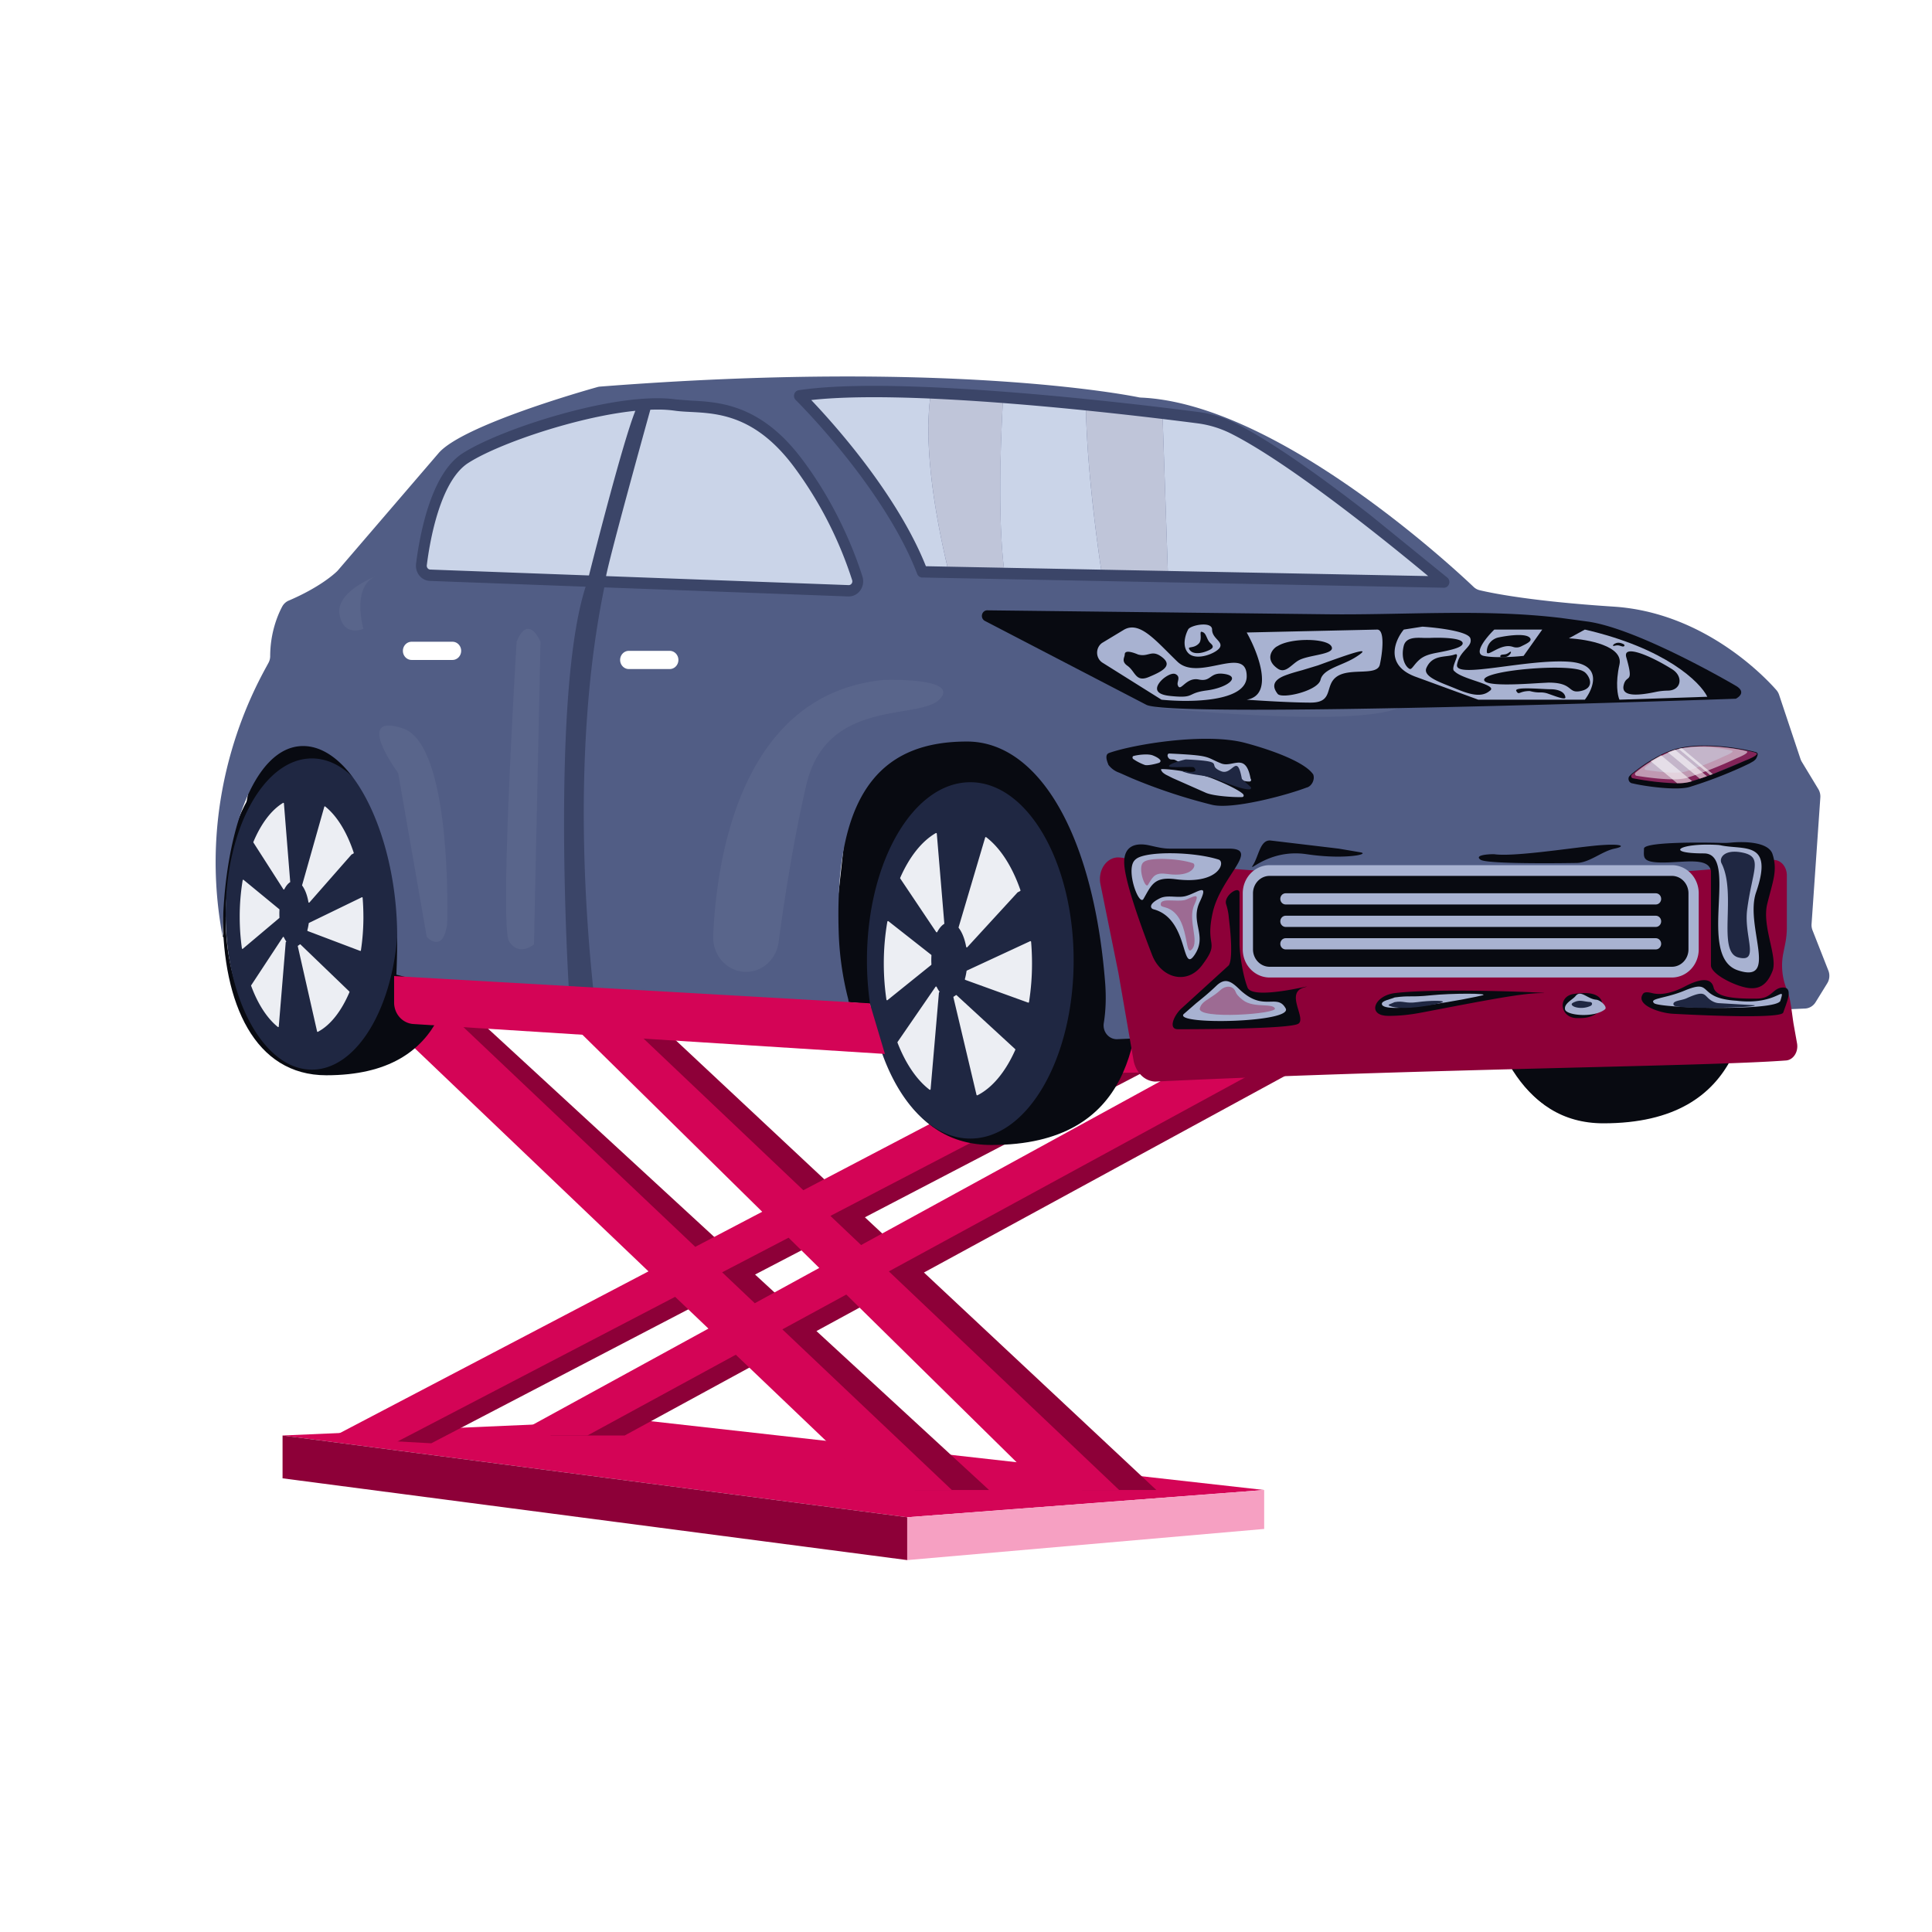 <svg xmlns="http://www.w3.org/2000/svg" xmlns:xlink="http://www.w3.org/1999/xlink" viewBox="0 0 36 36" fill="none"><style><![CDATA[.B{fill:#080a11}.C{fill:#a8b2d1}.D{fill:#8d0038}.E{fill:#1f2742}.F{fill:#d40456}.G{fill-rule:evenodd}.H{fill:#eceef3}]]></style><defs><filter id="A" x="126.27" y="71.806" width="68.034" height="24.885" filterUnits="userSpaceOnUse" color-interpolation-filters="sRGB"><feFlood flood-opacity="0"/><feBlend in="SourceGraphic" result="B"/><feColorMatrix in="SourceAlpha" values="0 0 0 0 0 0 0 0 0 0 0 0 0 0 0 0 0 0 127 0" result="C"/><feOffset/><feGaussianBlur stdDeviation="4"/><feComposite k4="0" k1="0" in2="C" operator="arithmetic" k2="-1" k3="1"/><feColorMatrix values="0 0 0 0 0 0 0 0 0 0 0 0 0 0 0 0 0 0 1 0"/><feBlend in2="B" result="D"/><feColorMatrix in="SourceAlpha" values="0 0 0 0 0 0 0 0 0 0 0 0 0 0 0 0 0 0 127 0" result="C"/><feOffset dy="4"/><feGaussianBlur stdDeviation="2"/><feComposite k4="0" k1="0" in2="C" operator="arithmetic" k2="-1" k3="1"/><feColorMatrix values="0 0 0 0 0 0 0 0 0 0 0 0 0 0 0 0 0 0 0.6 0"/><feBlend in2="D"/></filter><clipPath id="B"><path transform="matrix(.877 -.481 -.481 -.877 179.917 72.389)" d="M0 0h12.22v4.888H0z" fill="#fff"/></clipPath><path id="C" d="M143.866 79.671c0-.289.235-.523.524-.523h36.11c.289 0 .523.234.523.523s-.234.523-.523.523h-36.11c-.289 0-.524-.234-.524-.523z"/></defs><g transform="matrix(.191 0 0 .2 -3.622 .815)"><path d="M46.529 129.667l34.824-1.451 60.941 6.529-34.824 2.539z" class="F"/><path d="M46.529 129.667l60.941 7.617v3.991l-60.941-7.618z" class="D"/><path d="M107.471 137.284l34.823-2.539v3.628l-34.823 2.902z" fill="#f6a0c2"/><g class="G"><path d="M131.775 134.745l-22.674-20.262 43.35-22.542h-7.617l-38.464 20.102-3.028-2.706 37.139-18.484h-7.618l-32.349 15.957-19.886-17.771h-5.441l21.316 19.749-6.77 3.339-25.429-22.362h-5.441l26.754 24.393L53.5 130l7.54.392 27.417-13.646 3.248 2.962-19.056 9.959h7.255l14.471-7.525 13.823 12.603h7.255l-16.839-14.808 6.356-3.305 19.551 18.113zm-35.901-17.217l6.433-3.362-3.028-2.806-6.653 3.311z" class="D"/><path d="M128.147 134.745l-22.469-20.368 43.146-22.436h-7.618l-38.235 19.982-2.996-2.715 36.878-18.355h-7.617l-31.901 15.962-19.61-17.776h-5.441l21.039 19.783-6.53 3.268-24.666-22.325h-6.892l26.992 24.61L51 130l6.412.392 27.416-13.645 3.248 2.961-19.056 9.959h7.255l14.471-7.525 13.823 12.603h7.255l-16.535-14.966 6.238-3.243 19.365 18.209zm-35.549-17.401l6.291-3.288-2.996-2.817-6.478 3.224z" class="F"/></g><path d="M124.883 90.49h46.431v4.716l-46.431.725z" class="F"/><g class="B"><path d="M40.691 83.211l21.919 3.918 2.328-24.26-20.651.919zm85.892-20.342h-23.941l-3.02 26.249 30.165 2.499zm63.326 20.391c0 6.87-.519 17.322-14.522 17.322-7.998 0-11.569-7.631-11.569-17.198s3.577-17.142 11.569-17.446c12.809-.488 14.522 10.296 14.522 17.322z"/><path d="M173.333 99.984c5.569 0 10.083-7.432 10.083-16.6s-4.514-16.6-10.083-16.6-10.083 7.432-10.083 16.6 4.514 16.6 10.083 16.6zM130.2 85.278c0 6.87-.519 17.322-14.522 17.322-7.998 0-11.569-7.631-11.569-17.197s3.577-17.142 11.569-17.446c12.808-.488 14.522 10.296 14.522 17.322z"/></g><path d="M112.853 99.984c4.649 0 8.418-6.342 8.418-14.165s-3.769-14.165-8.418-14.165-8.417 6.342-8.417 14.165 3.768 14.165 8.417 14.165z" class="H"/><path d="M113.624 68.803c-5.569 0-10.083 7.432-10.083 16.6s4.514 16.6 10.083 16.6 10.081-7.432 10.081-16.6-4.512-16.6-10.081-16.6zm6.02 16.889c.002 1.203-.096 2.404-.292 3.591-.002.01-.006.019-.011.027s-.013.015-.021.02-.018.008-.028.009-.02 0-.029-.003l-6.126-2.117c-.016-.006-.029-.018-.036-.033s-.009-.032-.005-.049a5.64 5.64 0 0 0 .161-.738c.002-.011.006-.022.014-.031s.016-.016.027-.021l6.163-2.732c.01-.004.021-.006.031-.006s.021.004.03.009.018.013.023.022.01.019.011.03c.058.658.087 1.332.088 2.022zm-1.163-6.748l-.228.113c-.007.003-.014.008-.019.013l-4.9 5.1c-.008.009-.019.015-.031.019s-.024.003-.036 0-.023-.01-.031-.019-.014-.02-.016-.033c-.138-.734-.395-1.352-.724-1.758-.007-.009-.012-.019-.014-.03s-.002-.022.001-.033l2.59-8.355c.004-.01.009-.02.016-.027s.017-.013.027-.017.021-.004.032-.003.02.006.029.012c1.38 1.005 2.544 2.74 3.338 4.932a.07.07 0 0 1 0 .049c-.007.016-.019.029-.034.036zm-8.224-5.401c.009-.005.02-.008.032-.008s.022.003.032.008.018.013.024.022.01.02.011.031l.736 8.395c-.259.148-.493.411-.688.761-.006.01-.014.018-.023.024a.07.07 0 0 1-.032.01c-.012.001-.023-.002-.033-.007s-.019-.012-.026-.022l-3.5-4.983c-.006-.01-.01-.021-.011-.033s.001-.024.005-.034c.888-1.936 2.091-3.405 3.473-4.165zm-.452 12.287l-4.256 3.273c-.009.007-.02.012-.032.013s-.023 0-.034-.004-.02-.011-.028-.021-.012-.02-.014-.032a22.09 22.09 0 0 1-.256-3.369 21.76 21.76 0 0 1 .346-3.897c.002-.011.007-.022.014-.03s.017-.016.028-.019.022-.005.034-.004.022.006.031.013l4.168 3.128c.009.007.016.015.021.025s.006.021.006.032a6.77 6.77 0 0 0-.014.431c0 .136.004.271.012.403 0 .011-.002.021-.006.031s-.012.018-.02.025zm-3.275 7.17l3.699-5.134c.007-.01.016-.017.026-.022s.022-.007.034-.006.022.005.032.011a.07.07 0 0 1 .022.026c.085.17.188.332.306.481-.01-.003-.02-.003-.029-.002s-.019.005-.028.011-.015.013-.02.022-.008.018-.009.028l-.812 8.986c-.002.012-.006.023-.013.033s-.016.017-.027.022-.022.007-.034.006-.023-.005-.033-.012c-1.26-.921-2.341-2.452-3.123-4.384-.004-.011-.005-.022-.004-.034s.006-.022.013-.032zm7.699 4.924l-2.252-9.075c-.004-.015-.002-.031.005-.045s.017-.025.031-.032c.068-.035.132-.076.193-.122.012-.01.027-.016.043-.016s.031.005.043.016l5.704 5.012c.011.01.019.023.022.037s.001.029-.005.042c-.938 2.018-2.22 3.52-3.69 4.228-.009.004-.019.006-.029.006s-.02-.002-.029-.007-.017-.011-.023-.019-.011-.017-.013-.027z" class="E"/><path d="M63.479 80.976c0 6.001-.453 15.129-12.682 15.129-6.986 0-10.104-6.666-10.104-15.02s3.123-14.972 10.104-15.237c11.186-.426 12.682 8.992 12.682 15.129z" class="B"/><path d="M48.328 93.82c4.06 0 7.352-5.539 7.352-12.371s-3.291-12.371-7.352-12.371-7.352 5.539-7.352 12.371 3.291 12.371 7.352 12.371z" class="H"/><path d="M49.392 66.586c-4.648 0-8.414 6.491-8.414 14.498s3.768 14.498 8.414 14.498 8.414-6.491 8.414-14.498-3.767-14.498-8.414-14.498zm5.025 14.751a19.97 19.97 0 0 1-.244 3.136c-.001.008-.004.016-.009.023s-.011.013-.018.017-.015.007-.023.008-.017 0-.025-.003l-5.113-1.849c-.014-.005-.025-.016-.032-.029s-.008-.029-.004-.043c.058-.212.103-.427.134-.645.001-.01.005-.019.011-.026s.013-.014.022-.018l5.145-2.386c.008-.004.017-.005.026-.005s.018.003.026.008.014.011.019.019.007.017.008.026c.05.576.075 1.165.076 1.767zm-.971-5.894l-.191.098-4.105 4.466c-.007.008-.016.013-.026.016s-.021.002-.031-.001-.019-.009-.026-.017-.011-.018-.013-.028c-.115-.641-.33-1.181-.605-1.535-.006-.007-.01-.016-.012-.026a.06.06 0 0 1 .001-.028l2.162-7.295c.002-.009.007-.017.013-.023s.014-.012.022-.015.018-.004.027-.003.017.005.025.01c1.152.878 2.123 2.393 2.786 4.309a.06.06 0 0 1-.028.072zm-6.865-4.715c.008-.004.018-.006.027-.006s.018.003.026.007.015.011.02.019.008.017.008.026l.615 7.333c-.216.129-.411.359-.574.664-.004.009-.011.016-.019.021s-.017.008-.027.009-.019-.001-.028-.006-.016-.011-.021-.019l-2.921-4.352c-.006-.008-.009-.018-.01-.029s.001-.02.005-.03c.743-1.692 1.747-2.975 2.899-3.639zm-.376 10.731l-3.552 2.859c-.008.006-.017.01-.027.012s-.02 0-.029-.004-.017-.01-.023-.018-.01-.017-.011-.027c-.143-.974-.215-1.958-.214-2.942a19.87 19.87 0 0 1 .289-3.404c.001-.01.005-.019.011-.026s.014-.014.023-.017.019-.005.029-.004.019.005.026.011l3.479 2.732c.008.006.014.014.017.022a.06.06 0 0 1 .005.028c-.007.122-.011.249-.011.376a6.29 6.29 0 0 0 .01.352c0 .009-.002.019-.005.027a.06.06 0 0 1-.017.022zm-2.734 6.26l3.089-4.484c.005-.008.013-.015.022-.019s.019-.006.028-.005.019.004.027.01.014.013.018.022c.071.148.156.289.255.42-.008-.002-.017-.002-.025-.001s-.016.005-.023.01-.013.011-.017.019-.007.016-.007.024l-.679 7.848c0 .01-.004.02-.009.028s-.013.015-.022.02-.019.006-.029.005-.02-.005-.028-.011c-1.052-.805-1.954-2.142-2.606-3.829-.004-.009-.005-.019-.004-.028a.06.06 0 0 1 .009-.027zm6.426 4.301l-1.88-7.927c-.003-.013-.002-.026.004-.038s.015-.022.026-.028c.057-.031.111-.066.161-.107.01-.009.023-.014.036-.014s.026.005.036.014l4.761 4.377c.009.009.016.02.018.032s.001.025-.004.037c-.783 1.763-1.853 3.074-3.08 3.691-.007.004-.016.006-.024.006s-.017-.002-.024-.005-.014-.009-.02-.015-.009-.014-.011-.022z" class="E"/><path d="M197.334 86.349l-1.545-3.751c-.076-.185-.108-.385-.093-.584l.855-11.788c.02-.275-.049-.55-.196-.783l-1.612-2.544c-.052-.083-.095-.172-.128-.265l-2.087-5.975c-.058-.166-.149-.318-.267-.447-1.098-1.194-7.05-7.224-15.866-7.769-8.103-.501-11.989-1.279-13.089-1.532a1.29 1.29 0 0 1-.576-.301c-2.206-2.001-19.278-17.1-32.464-17.644-.064-.003-.128-.01-.191-.022-1.413-.274-19.045-3.499-52.582-1-.08.006-.159.02-.237.041-1.304.348-13.094 3.552-15.477 6.126L51.92 49.075c-.026.029-.053.057-.081.081-.274.254-1.716 1.504-4.713 2.727-.27.11-.495.309-.637.564-.406.729-1.162 2.384-1.167 4.61-.001.216-.057.429-.163.617-.943 1.693-7.215 11.761-4.468 25.539 0-9.273 2.948-17.781 7.845-17.781s9.177 8.508 9.177 17.781a72.1 72.1 0 0 1-.081 3.517l.894.221a1.3 1.3 0 0 0 .197.032l41.624 3.605a1.29 1.29 0 0 0 .607-.094c.191-.08.361-.205.494-.364s.225-.349.269-.552a1.3 1.3 0 0 0-.016-.614 27.26 27.26 0 0 1-.916-6.176c-.483-13.983 5-17.776 12.52-17.776 6.914 0 12.309 8.491 13.469 22.413.117 1.402.066 2.672-.128 3.821a1.28 1.28 0 0 0 .022.53c.044.173.124.335.234.476a1.29 1.29 0 0 0 .406.341c.158.084.332.135.51.148a1.28 1.28 0 0 0 .153.002l67.088-2.855a1.29 1.29 0 0 0 .585-.169c.179-.102.33-.246.442-.419l1.138-1.76a1.28 1.28 0 0 0 .202-.583c.019-.208-.013-.417-.092-.61z" fill="#515d85"/><path d="M60.919 49.519a.88.88 0 0 1-.641-.311c-.079-.094-.138-.203-.173-.321a.89.89 0 0 1-.029-.363c.298-2.305 1.327-8.089 4.279-9.905 3.717-2.288 15.013-5.721 20.493-4.957 2.642.369 7.244-.572 11.915 5.338 3.415 4.321 5.148 8.743 5.834 10.809a.89.89 0 0 1-.132.806.87.87 0 0 1-.326.266.88.88 0 0 1-.411.086zm48.859-16.988c-4.997-.207-9.629-.187-12.824.273 0 0 8.71 8.198 11.98 16.395l2.587.048c-1.2-4.722-2.548-11.666-1.743-16.716zm50.056 17.621S146.657 39.4 139.311 35.856a11.09 11.09 0 0 0-3.458-1.016l-3.48-.415.541 15.223zm-43.011-17.209c-.273 4.621-.516 11.713.143 16.407l9.503.178c-.619-3.962-1.494-10.456-1.573-15.894l-8.073-.691z" opacity=".83" fill="#e2ecfd"/><path d="M116.823 32.943l-7.045-.411c-.806 5.05.543 11.994 1.742 16.716l5.447.102c-.66-4.693-.416-11.786-.144-16.407zm15.55 1.482l-7.477-.792c.079 5.438.954 11.932 1.573 15.894l6.445.122z" opacity=".83" fill="#d5daeb"/><g filter="url(#A)" class="D"><path d="M128.26 71.82c7.019.948 26.423 2.314 34.799 1.801 0 0 22.229.125 28.671-1.539a1.13 1.13 0 0 1 .566 0c.186.048.36.143.51.278s.269.306.352.501.126.408.126.624v4.847c0 .507-.053 1.013-.157 1.507l-.187.887c-.224 1.059-.135 2.171.252 3.168l.24.617c.228.588.402 2.247.52 2.875l.326 1.742c.035.186.034.378-.002.564s-.109.36-.21.512a1.23 1.23 0 0 1-.379.367c-.149.09-.312.143-.48.155-8.011.575-33.902.722-61.551 1.968a2.09 2.09 0 0 1-1.367-.596c-.384-.367-.648-.869-.748-1.426l-1.464-8.087-1.758-8.293c-.067-.316-.066-.645.004-.96s.206-.606.396-.849.431-.429.699-.544a1.59 1.59 0 0 1 .842-.116z"/></g><path d="M97.179 38.672c-1.776-2.247-3.696-3.74-5.869-4.567-1.858-.706-3.558-.789-4.924-.856l-1.463-.11c-1.47-.203-4.868-.302-11.116 1.346-3.98 1.05-7.799 2.496-9.728 3.684-1.382.851-2.512 2.55-3.358 5.05-.691 2.041-1.028 4.157-1.168 5.237a1.41 1.41 0 0 0 .047.581 1.42 1.42 0 0 0 .277.513c.127.15.284.271.461.356a1.44 1.44 0 0 0 .565.141l15.195.539c-3.452 10.203-1.621 37.76-1.621 37.76l2.417.209c-2.442-21.896.376-34.755 1.024-37.905l23.795.844h.05a1.41 1.41 0 0 0 .632-.149c.195-.098.366-.24.497-.416a1.41 1.41 0 0 0 .21-1.288c-.743-2.239-2.5-6.641-5.92-10.969zM60.939 48.99a.35.35 0 0 1-.142-.035c-.044-.021-.084-.052-.115-.09a.35.35 0 0 1-.081-.275c.135-1.041.46-3.08 1.121-5.034.765-2.26 1.744-3.77 2.911-4.489 1.848-1.138 5.555-2.536 9.443-3.562 2.526-.667 4.878-1.11 6.873-1.306-1.15 2.683-3.883 12.904-4.528 15.34zm41.107 1.306c-.034.046-.079.083-.131.108a.35.35 0 0 1-.165.034l-23.661-.839c.419-2.055 3.572-12.931 4.319-15.501a17.61 17.61 0 0 1 .716-.014 12.09 12.09 0 0 1 1.654.102c.473.066 1 .092 1.558.119 2.654.13 6.289.308 10.015 5.023a35.82 35.82 0 0 1 5.746 10.648.35.35 0 0 1-.052.322zm58.122-.553l-7.525-5.834c-5.617-4.175-10.025-7.044-13.102-8.529a11.6 11.6 0 0 0-3.623-1.065c-2.82-.35-10.226-1.228-18.06-1.825-9.73-.742-16.788-.813-20.979-.209a.53.53 0 0 0-.287.91c.022.02 2.185 2.063 4.722 5.079 2.334 2.775 5.466 6.958 7.13 11.127a.53.53 0 0 0 .481.333l50.899.953h.01a.53.53 0 0 0 .51-.669.53.53 0 0 0-.176-.271zm-50.876-1.065c-1.743-4.189-4.845-8.327-7.17-11.09a72.86 72.86 0 0 0-4.016-4.393c4.207-.443 10.813-.325 19.671.35 7.812.596 15.198 1.472 18.011 1.821a10.57 10.57 0 0 1 3.293.968c5.916 2.855 15.796 10.545 19.213 13.263z" fill="#3b4568"/><g fill="#fff"><path d="M84.299 56.563H80.31a.85.85 0 0 0-.848.848.85.85 0 0 0 .848.848h3.989a.85.85 0 0 0 .848-.848.85.85 0 0 0-.848-.848zm-21.193-.848h-3.989a.85.85 0 0 0-.848.848.85.85 0 0 0 .848.848h3.989a.85.85 0 0 0 .848-.848.85.85 0 0 0-.848-.848z"/><path d="M69.364 55.716s-1.694 26.392-.741 27.892 2.435.301 2.435.301l.635-28.193s-1.163-2.709-2.33 0zm35.948 3.552c-.081 0-.162.007-.243.015-13.961 1.385-16.219 16.881-16.528 23.841-.019.433.05.865.202 1.27a3.2 3.2 0 0 0 .685 1.089c.3.313.659.562 1.058.732s.827.258 1.26.258a3.21 3.21 0 0 0 3.178-2.767c.465-3.347 1.375-9.208 2.696-14.628 1.997-8.194 11.026-5.994 13.029-8.023 1.846-1.871-4.358-1.807-5.337-1.786zm-47.046 4.52c-4.891-1.552-.46 4.152-.46 4.152l2.789 15.27s1.569 1.65 1.992-1.192c.001 0 .571-16.679-4.321-18.23zm95.38-4.526c-19.482 2.426-30.388-6.026-30.388-6.026-3.6-.424-2.647 1.376-2.647 1.376l11.224 7.257s19.059 1.903 23.611 0-1.8-2.608-1.8-2.608zm4.65-6.09l-9.043 1.649s-1.944 1.843.498 2.197 15.272-.709 15.272-1.63-3.461-2.801-6.727-2.216zm-106.21 0c.393 2.163 2.332 1.339 2.332 1.339s-1.209-4.003 1.263-4.916c0 0-3.987 1.414-3.594 3.577z" opacity=".05"/></g><path d="M188.306 59.817c-1.185-.663-9.667-5.3-14.372-5.972l-2.714-.35c-7.55-.863-15.233-.256-22.832-.34l-33.109-.368a.52.52 0 0 0-.246.98l15.775 7.828c2.819 1.285 57.498-.571 57.498-.571s1.185-.543 0-1.207z" class="B"/><g class="C"><path d="M132.277 61.114l-5.764-3.452a1.09 1.09 0 0 1-.021-1.843l2.148-1.238c1.559-.817 3.117 1.089 5.195 2.994s6.754-1.633 6.754 1.361c0 2.395-5.542 2.45-8.312 2.178zm2.597-4.356c-.623-.653-.259-1.724 0-2.178.186-.407 2.338-.817 2.338 0s1.039 1.089.779 1.633-2.337 1.361-3.117.544zm5.715 4.356c2.701-.435 1.125-4.355 0-6.261l12.727-.272c.78 0 .52 2.178.26 3.266s-2.857.272-4.156 1.089-.26 2.45-2.597 2.45c-1.87 0-4.936-.181-6.234-.272zm16.364-2.178c-2.909-1.089-1.905-3.357-1.039-4.355l1.818-.272c1.472.091 4.468.435 4.676 1.089.259.817-1.039 1.089-1.299 2.45s6.753-.544 10.909-.272c3.325.218 2.425 2.45 1.559 3.539h-10.39l-6.234-2.178zm6.753-1.905c-1.039-.218.26-1.724 1.039-2.45h4.676l-1.819 2.45c-.865.091-2.857.218-3.896 0z"/><path d="M172.018 55.397l1.559-.817c7.896 1.742 11.255 4.9 11.948 6.261l-8.572.272c-.173-.363-.415-1.524 0-3.267s-3.117-2.359-4.935-2.45z"/></g><path d="M140.703 79.147a2.12 2.12 0 0 1 2.117-2.117h39.25a2.12 2.12 0 0 1 2.117 2.117v5.233a2.12 2.12 0 0 1-2.117 2.117h-39.25a2.12 2.12 0 0 1-2.117-2.117z" stroke="#a8b2d1" class="B"/><g class="C"><use xlink:href="#C"/><use xlink:href="#C" y="2.093"/><use xlink:href="#C" y="4.186"/></g><g class="B"><path d="M128.651 76.542c-.162-1.92 1.226-2.109 2.428-1.857.657.138 1.314.304 1.986.304h5.777c3.136 0-.784 2.588-1.568 5.953s.784 2.588-1.045 4.918c-1.458 1.857-3.984 1.218-4.872-.97-1.266-3.123-2.567-6.696-2.706-8.348zm10.191 9.319c.381-.566.212-2.747.048-4.045l-.081-.712a5.5 5.5 0 0 0-.228-.937c-.262-.776 1.306-1.812 1.306-1.035v4.659c0 .776.261 2.847.784 4.141s7.317-.518 5.488 0 .261 2.847-.523 3.365-10.714.518-11.759.518c-1.002 0-.358-1.371.422-2l4.543-3.953zm40.504-10.872c0-.591 4.894-.604 7.693-.53.272.007.543-.008.814-.032 1.395-.123 3.657-.045 4.036 1.08.522 1.553 0 2.588-.523 4.659s1.045 4.918.523 6.212-1.307 1.812-2.613 1.553-3.397-1.294-3.397-2.071v-8.8c-.262-1.294-2.614-.776-4.704-.776s-1.829-.518-1.829-1.294zm.784 13.46c1.03.255 2.247-.132 3.232-.628 1.007-.507 2.451-1.025 2.764.058l.014.052c.261 1.035 2.613 1.035 4.181 1.035s1.568-1.035 2.613-1.035.261 1.553 0 2.329c-.179.531-6.36.343-10.761.116-1.311-.068-3.715-.837-2.908-1.872.107-.138.37-.178.865-.056zm-16.724-12.424c-.628-.414.609-.518 1.306-.518 1.829.259 7.056-.518 9.669-.776s3.397 0 2.09.259c-1.238.245-2.439 1.317-3.701 1.335-3.763.055-8.846.043-9.364-.3z"/><path d="M146.42 75.507c-3.658-.518-5.749 1.812-5.226 1.035.577-.857.703-2.408 1.732-2.307l6.63.754 2.168.351c.451.094-.041.235-.497.295-.94.123-2.595.185-4.807-.128zm11.237 14.754c-1.278.234-2.375.323-3.311.308-2.038-.034-1.328-1.883.697-2.119 4.443-.518 16.202 0 14.373 0s-4.704.518-11.759 1.812zm15.94-1.812a9 9 0 0 0-1.067.076c-1.657.203-1.386 2.253.283 2.253l.346-.001c2.494-.018 2.932-2.328.438-2.328zm-26.516-20.364a.8.8 0 0 1 .046.368 1.02 1.02 0 0 1-.122.385 1.01 1.01 0 0 1-.259.31c-.104.082-.219.137-.335.159-1.887.694-7.247 2.076-9.224 1.596-2.688-.638-5.307-1.468-7.843-2.485l-1.178-.499a2.26 2.26 0 0 1-1.066-.731c-.058-.179-.45-.938.067-1.112 2.39-.806 9.381-1.908 13.232-.946 2.694.682 5.885 1.809 6.682 2.954z"/></g><path d="M132.186 66.811c-.001.018-.006.038-.015.058s-.022.041-.038.06-.035.035-.054.047-.038.02-.056.023c-.301.098-1.126.283-1.375.195a5.18 5.18 0 0 1-.953-.442l-.136-.086c-.051-.024-.088-.066-.108-.122.002-.029-.01-.151.072-.175.379-.113 1.415-.243 1.897-.067.337.125.719.323.766.509zm8.054 3.101a.25.25 0 0 1 .05.105c.007.035.003.068-.012.095s-.041.049-.074.062a.25.25 0 0 1-.116.014c-.673.022-2.636-.077-3.449-.386l-3.276-1.385-.503-.243a1.86 1.86 0 0 1-.48-.296c-.039-.054-.26-.298-.074-.3.859-.008 3.482.314 5.068.923 1.11.429 2.453 1.024 2.866 1.411zm.726-1.451c.026.034.044.07.05.106s.002.068-.013.095a.14.14 0 0 1-.073.062.25.25 0 0 1-.116.014c-.673.022-2.422-.663-3.235-.971-1.104-.416-2.411-.293-3.49-.799l-.503-.243c-.175-.074-.413.01-.554-.111-.247-.211-.186-.484 0-.486 4.184.188 3.482.314 5.068.923 1.11.429 2.381-1.098 2.866 1.411z" class="C"/><path d="M140.118 68.495c.027.034.892.765.898.8s.002.068-.013.095a.14.14 0 0 1-.073.062.25.25 0 0 1-.116.014c-.673.022-2.422-.663-3.235-.971-1.104-.416-2.411-.293-3.49-.799 2.039.433 1.45-.221 1.314-.292-.175-.074-2.23.059-2.371-.061-.247-.211 1.46-.662 1.645-.664 4.185.188 1.837.492 3.423 1.101 1.11.429 1.534-1.793 2.018.716z" class="E"/><g clip-path="url(#B)"><g class="B"><path d="M177.887 68.285c-.033.062-.05.132-.05.203a.43.43 0 0 0 .053.202c.033.062.082.114.141.153s.128.061.198.067c1.124.266 4.351.702 5.6.326 1.696-.503 3.36-1.107 4.985-1.807l.757-.34a1.84 1.84 0 0 0 .7-.459c.047-.1.333-.535.024-.6-1.428-.298-5.678-.486-8.111.261-1.703.528-3.738 1.326-4.297 1.994z"/><path d="M180.302 66.604a14.19 14.19 0 0 0-2.156 1.438c-.037.03-.064.07-.079.116s-.014.094-.001.14.038.088.074.12.079.053.126.061c.977.174 4.301.73 5.621.324a44.86 44.86 0 0 0 5.354-1.97c.272-.1 1.17-.447 1.169-.689-.002-.06-.055-.102-.131-.135-.409-.142-5.073-1.166-8.065-.24-.663.215-1.304.495-1.912.837zm-2.095 1.51a13.67 13.67 0 0 1 4.048-2.263c2.963-.914 7.595.106 8.001.245.039.014.065.03.064.044 0 .119-.576.404-1.108.608-1.746.765-3.539 1.418-5.367 1.954-1.342.391-4.881-.204-5.576-.33-.028-.005-.055-.018-.076-.038s-.037-.044-.045-.072-.008-.057 0-.085.024-.053.045-.072z"/></g><g class="D"><path d="M189.218 66.788l-3.141 1.25-3.052-2.415c2.931-.548 6.848.303 7.231.447.494.17-1.038.719-1.038.719zm-5.157 1.914l-3.051-2.415c.21-.115.433-.198.655-.284l3.114 2.465zm1.431-.462l-3.114-2.465.323-.085 3.081 2.452zm-7.223.193a.2.2 0 0 1-.102-.049c-.029-.026-.05-.059-.06-.096s-.009-.076.002-.113a.21.21 0 0 1 .063-.094 13.95 13.95 0 0 1 1.821-1.236l2.587 2.057c-1.447-.046-2.888-.202-4.311-.468z"/><path d="M183.868 68.759a4.97 4.97 0 0 1-1.292.135l-2.583-2.05 1.017-.557 3.032 2.412zm.92-.284l-3.115-2.465.536-.188.17-.044 3.114 2.465-.705.232zm1.006-.335l-3.08-2.452.314-.062 3.036 2.419z"/></g><path d="M179.459 67.423c-.02.016-.036.037-.044.062s-.009.051-.003.076.021.048.041.065.043.028.069.032c.785.121 3.006.411 3.906.139a32.3 32.3 0 0 0 3.755-1.415s1.097-.412.74-.516-3.525-.714-5.603-.042c-1.034.374-2 .914-2.861 1.599z" opacity=".53" class="C"/><path d="M178.172 68.08c-.03.025-.052.057-.063.094a.19.19 0 0 0-.002.113c.01.037.03.071.059.096s.064.043.102.049c1.129.202 4.331.713 5.6.326a44.14 44.14 0 0 0 5.349-1.971s1.543-.563 1.046-.737c-.411-.14-5.07-1.154-8.03-.242a13.65 13.65 0 0 0-4.061 2.271z" opacity=".3" fill="#6a78a4"/><path d="M178.539 67.897a.17.17 0 0 0-.059.08c-.011.032-.013.066-.004.099s.026.062.052.085.056.037.09.041c1 .153 3.826.549 4.974.175a41.31 41.31 0 0 0 4.789-1.805s1.383-.516.959-.662-4.492-.902-7.139-.055a12.94 12.94 0 0 0-3.662 2.043z" opacity=".58" class="H"/><g fill="#fff"><path d="M183.868 68.759a4.97 4.97 0 0 1-1.292.135l-2.583-2.05 1.017-.557 3.032 2.412zm.92-.284l-3.115-2.465.536-.188.17-.044 3.114 2.465-.705.232zm1.006-.335l-3.08-2.452.314-.062 3.036 2.419z" opacity=".56"/></g></g><g class="G"><path d="M134.969 56.382c-.057-.114.034-.129.195-.156.21-.035.539-.09.814-.411.144-.23.128-.511.117-.722-.013-.228-.021-.373.182-.281.214.06.312.268.42.498.09.192.187.399.366.549.391.329.261.523-.524.785-.509.17-1.308.262-1.57-.262zm8.636-.262c-.436.174-1.361 1.186 0 2.093.548.366.991.018 1.461-.351.202-.159.409-.322.632-.434.389-.195.996-.317 1.577-.434.982-.198 1.892-.381 1.563-.874-.492-.739-3.925-.785-5.233 0zm38.085 4.147c-.35.007-.736.032-1.19.123-1.309.262-3.417.587-3.14-.606.091-.395.247-.514.377-.613.241-.185.395-.302-.116-2.004-.374-1.248 2.331-.175 4.476 1.112 1.116.669.894 1.962-.407 1.989zm-20.815-3.362c.356-.121.227.204.073.592s-.336.847-.073.978c.342.342 1.218.626 2.015.883 1.032.333 1.933.625 1.386.948-.846.67-2.093.262-3.401-.262l-.558-.214h0c-1.162-.438-2.527-.953-2.196-1.673.421-.914 1.188-1.007 1.918-1.095.293-.035.58-.07.836-.157zm12.298 3.402c1.603-.321.698-1.657.262-1.832-1.309-.785-9.682-.103-9.682.785 0 .63 3.543.417 5.345.309l.935-.047c1.361 0 1.779.317 2.097.558.26.197.454.344 1.043.227zm-40.082.454c-2.052-.204-1.029-1.268-.738-1.528.261-.234.941-.679 1.308-.495.338.169.28.412.224.645-.031.127-.061.252-.025.36.119.355.294.215.576-.011.324-.26.79-.635 1.476-.498.618.123.879-.05 1.156-.234.297-.197.612-.407 1.409-.275 1.539.255.257 1.274-1.795 1.528-.837.104-1.162.25-1.428.37-.385.173-.645.291-2.163.14zm10.514-.192c-.318-.401-.788-1.151.716-1.706.55-.203 1.119-.352 1.688-.5l1.54-.447c3.499-1.224 5.467-1.843 3.644-.749-.446.267-.952.474-1.437.672-.937.383-1.792.731-1.965 1.421-.261 1.047-3.786 1.816-4.186 1.308zm-14.963-3.45c-.073.233-.163.519.309.834.252.168.423.389.582.596.337.437.622.807 1.511.451 1.309-.523 2.355-1.047 1.309-1.832-.615-.461-.959-.38-1.351-.288-.275.065-.573.135-1.004.027-1.047-.419-1.309-.262-1.309 0a.73.73 0 0 1-.047.213zm41.676 3.546c.703.239 1.398.475 1.361.219-.083-.579-.871-.743-1.408-.742-.198 0-.511-.015-.869-.033-1.133-.056-2.713-.134-2.509.198.147.238.211.216.411.147.165-.057.423-.147.898-.147.523.131.785.131 1.013.131a2.17 2.17 0 0 1 .818.131l.285.096zm-8.658-4.806c0 .413-1.306.663-2.5.879-.601.109-1.217.244-1.692.629-.253.206-.431.417-.57.583-.203.242-.324.384-.472.264-.35-.207-.807-.958-.523-2.093.206-.823 1.14-.791 1.932-.764l.596.004c.535-.032 3.229-.087 3.229.498zm5.756.262c.635-.289 1.057-.513.785-.785-.523-.523-2.886-.064-3.14 0-.392.098-1.047.499-1.047 1.308 0 .262.262.131.655-.065s.915-.458 1.439-.458c.185 0 .324.036.454.07a1.06 1.06 0 0 0 .854-.07zm-1.964 1.042c-.081-.006-.188-.081-.089-.182.056-.057.154-.065.27-.075.09-.008.192-.016.293-.05.108-.036.195-.095.264-.142.049-.034.089-.061.12-.068.14-.031 0 .218-.066.263a.23.23 0 0 0-.023.022c-.069.071-.259.267-.769.231zm11.921-1.017c.129-.057.058-.167-.015-.203-.46-.223-.709-.112-.799-.072l-.03.012c-.078.017-.301.196-.159.22.031.005.078-.005.137-.018a1.05 1.05 0 0 1 .297-.033c.107.007.204.036.291.063.111.034.205.063.278.031z" class="B"/><path d="M130.521 79.671c-.432.72-1.732-2.621-.889-3.567a1.11 1.11 0 0 1 .214-.184c1.04-.695 5.487-.666 8.002.088.709.213.04 2.36-4.187 1.832-1.923-.24-2.3.403-2.957 1.523l-.183.308zm.965.966c-.26-.065-.549-.469.646-1.025.41-.191.894-.168 1.379-.146.389.018.779.036 1.131-.057.3-.079.603-.21.869-.324.735-.317 1.185-.511.506.848-.469.937-.314 1.693-.163 2.426.165.807.325 1.586-.361 2.546-.568.796-.742.257-1.042-.678-.39-1.216-.996-3.1-2.965-3.59zm4.191 8.74l-1.23 1.022c-1.047 1.047 10.702.805 9.943-.523-.373-.653-.854-.642-1.479-.628-.647.014-1.449.032-2.446-.68a5.34 5.34 0 0 1-.544-.433c-.859-.806-1.436-1.152-2.305-.356-.73.668-1.383 1.171-1.939 1.599z" class="C"/></g><path d="M153.774 89.451c0-.291.756-.398 1.26-.597 1.511-.199 1.511 0 3.526-.199s5.794-.199 5.038 0-9.824 1.92-9.824.795z" class="C"/><path d="M154.521 89.639c-.279-.118.192-.191.493-.347.902-.156 1.018.157 2.22 0s2.713-.174 2.467 0-3.947.868-5.18.347z" class="E"/><path d="M130.953 78.367c-.275.425-1.054-1.679-.424-2.118.474-.443 3.268-.388 4.812.095.418.131-.003 1.359-2.505 1.006-1.138-.161-1.369.205-1.771.843l-.112.175zm5.063 11.509c.109-.437.449-.647.93-.943.316-.195.692-.426 1.103-.784.478-.416 1.213-.419 1.451.168.086.211.212.407.702.774.571.428 1.375.467 2.031.499.547.026.99.048 1.109.286.262.523-7.588 1.047-7.326 0zm-3.443-9.43l.041.01c1.536.389 1.877 2.073 2.092 3.136.136.67.221 1.093.525.79.389-.39.282-1.069.162-1.831-.122-.773-.257-1.63.099-2.355.491-1 .104-.837-.485-.59l-.334.135c-.299.114-.764.098-1.21.082-.705-.024-1.363-.047-1.248.445.022.097.232.148.358.178z" opacity=".4" class="D G"/><path d="M185.198 75.435c-4.012 0-2.337-1.009 1.369-.788a2.3 2.3 0 0 1 .308.042c2.268.444 5.148-.442 3.408 4.376-1.124 3.112 2.288 8.557-1.78 7.261s.183-10.891-3.305-10.891zm-1.915 12.791c2.945-1.168 1.071.701 5.087.934 4.016.467 4.819-1.635 4.283 0-.329 1.004-11.78.701-12.315.234s1.071-.425 2.945-1.168zm-10.607.494c.508-.611 1.143.275 2.001.344.46.037 1.144.688.858.904-1.081.82-3.78.561-3.891 0s.746-.904 1.032-1.248z" class="C"/><path d="M172.644 89.253c.5-.192.877-.003 1.417.024.29.014.263.276.083.359-.681.317-1.5.192-1.75 0s.026-.297.25-.383zm10.843-.315c2.2-.959 1.545-.085 2.771.369a1.47 1.47 0 0 0 .377.078l3.499.197c.492.215-7.631.429-7.877 0s.738-.429 1.23-.644zm3.428-12.571c-.274-.516.274-1.315 1.918-1.031 2.211.382 1.096 1.546.58 5.337-.339 2.488 1.27 4.973-.854 4.457s-.136-5.927-1.644-8.763z" class="E"/><path d="M57.412 86.863l46.409 2.539 1.473 4.716-46.003-2.788a2 2 0 0 1-1.879-1.996z" class="F"/></g></svg>